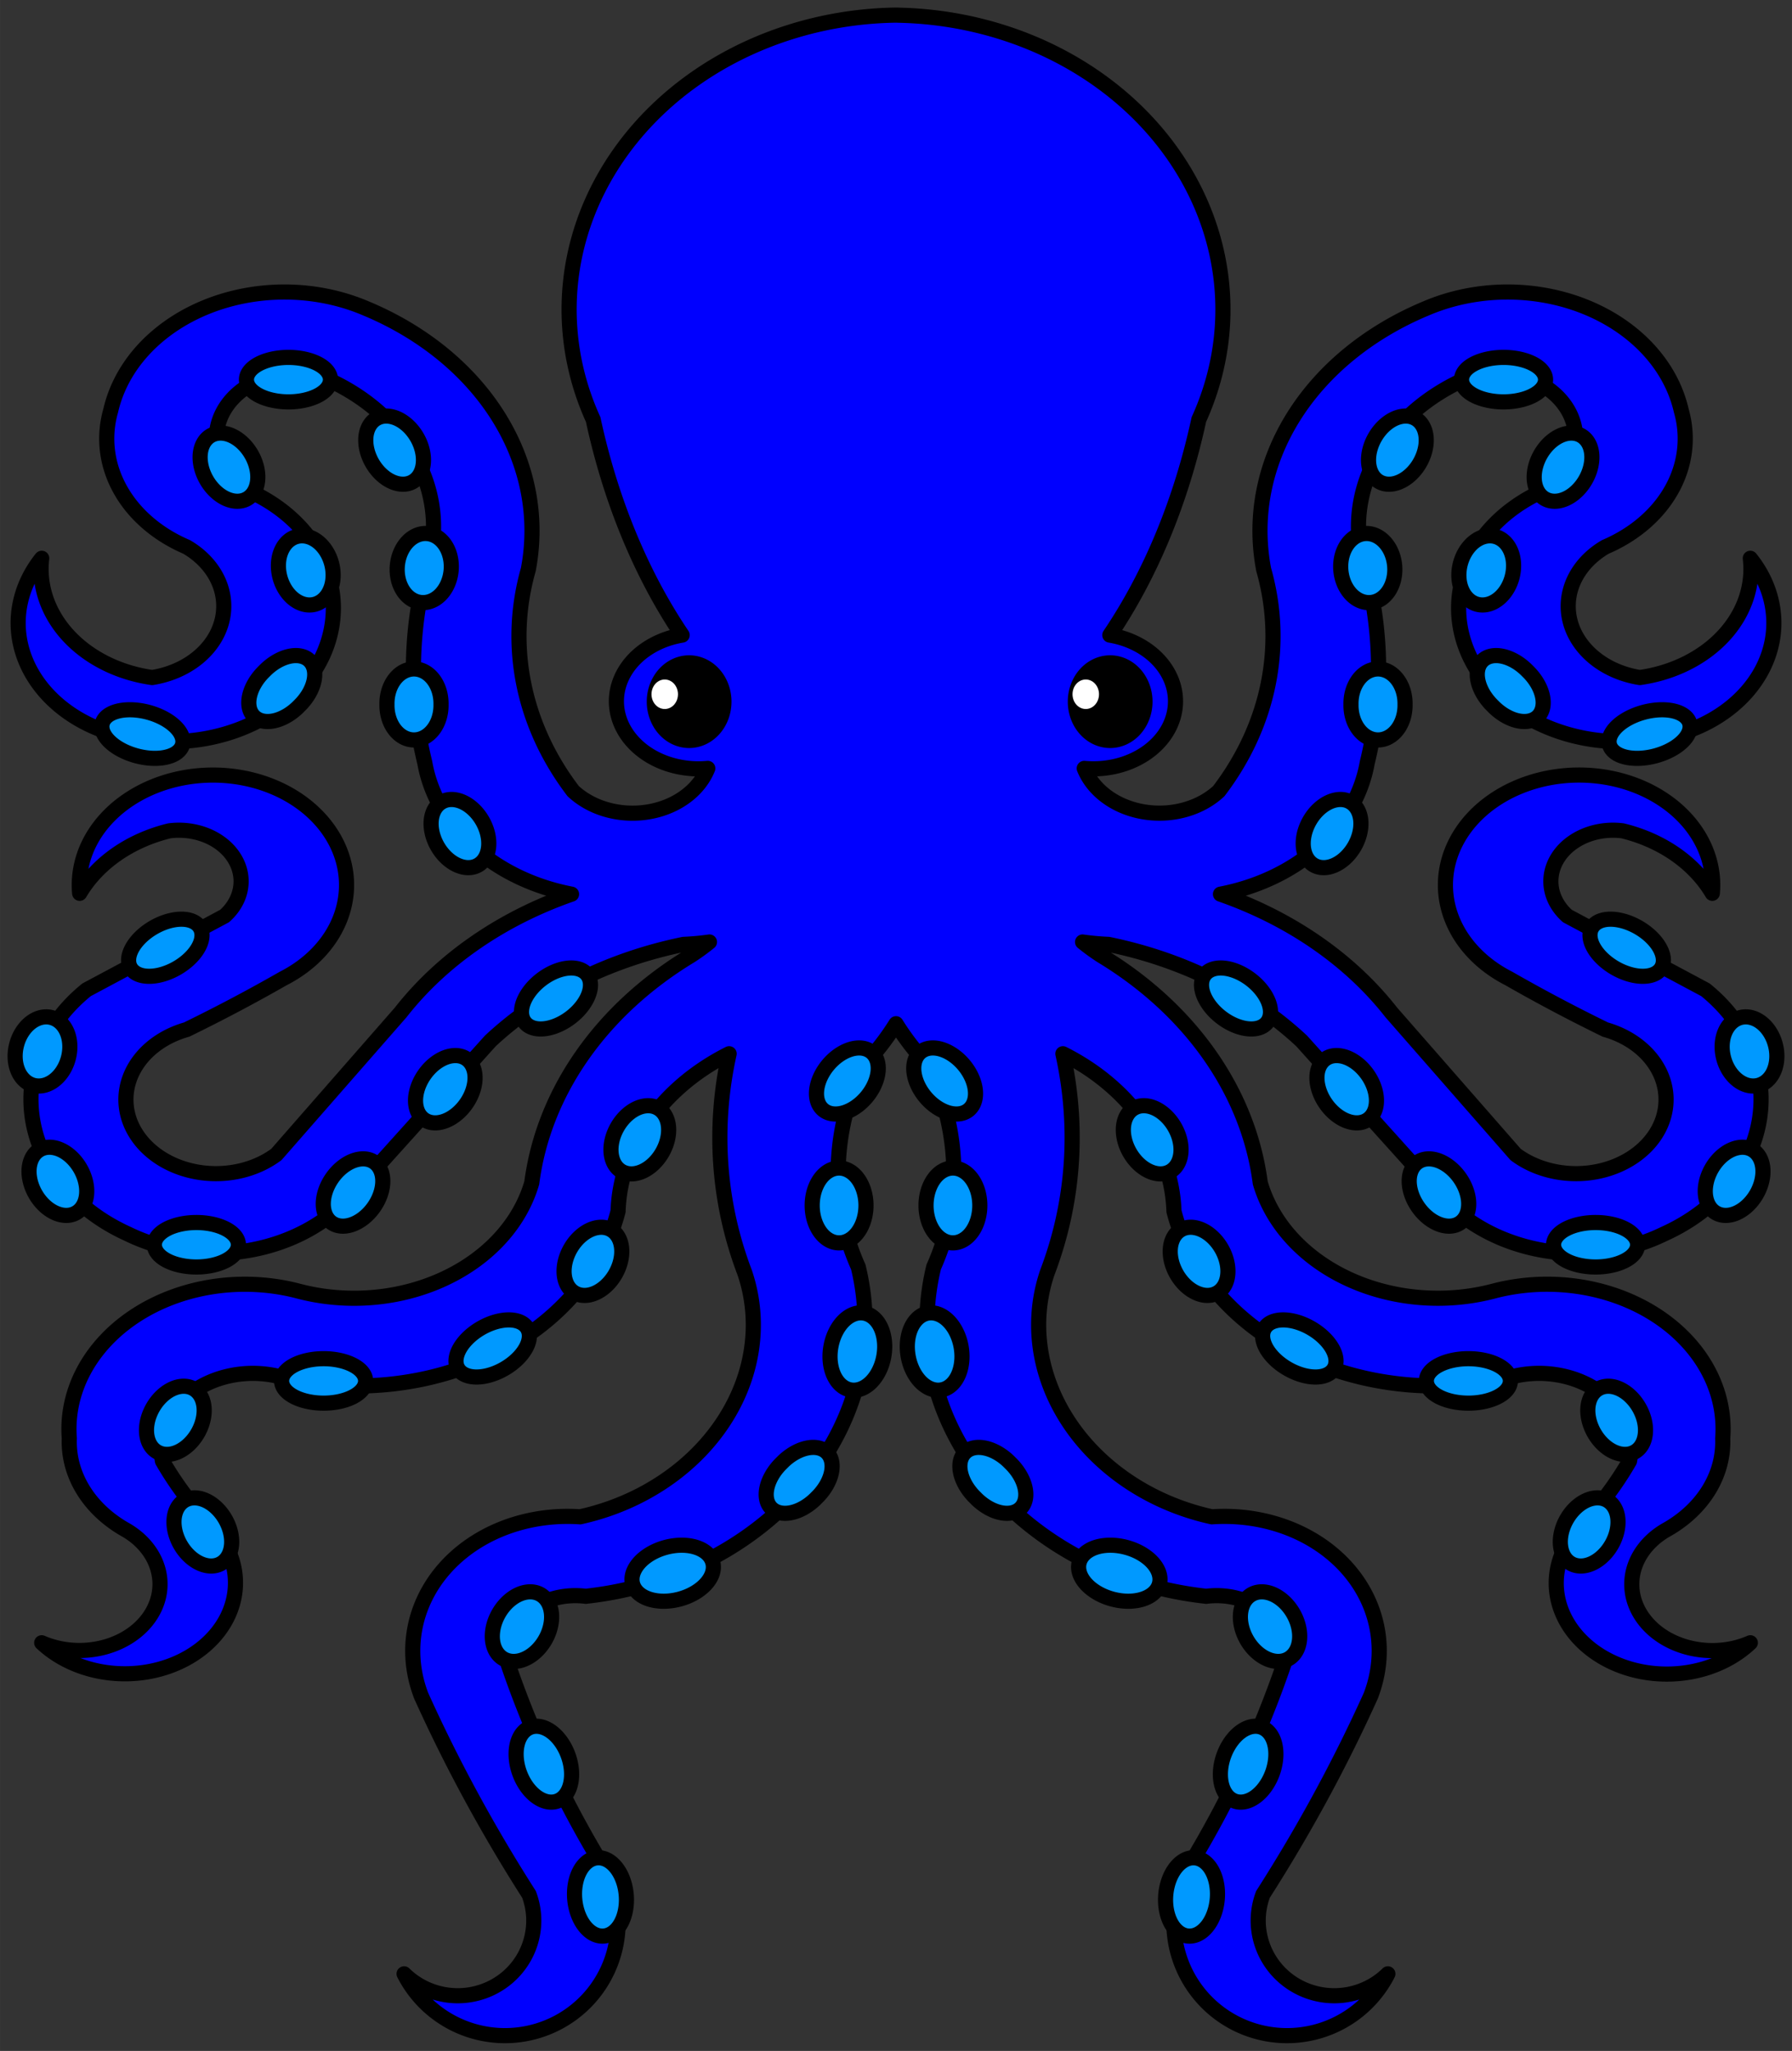 <?xml version="1.0" encoding="UTF-8" standalone="no"?>
<!DOCTYPE svg PUBLIC "-//W3C//DTD SVG 1.0//EN" "http://www.w3.org/TR/2001/REC-SVG-20010904/DTD/svg10.dtd">
<!-- Generated by Microsoft Visio 11.0, SVG Export, v1.0 Polypus.svg Page-1 -->
<svg xmlns="http://www.w3.org/2000/svg" xmlns:xlink="http://www.w3.org/1999/xlink" xmlns:ev="http://www.w3.org/2001/xml-events"
		xmlns:v="http://schemas.microsoft.com/visio/2003/SVGExtensions/" width="4.932in" height="5.644in"
		viewBox="0 0 355.105 406.373" xml:space="preserve" color-interpolation-filters="sRGB" class="st6">
	<rect x="0" y="0" width="355.105" height="406.373" fill="#333333" stroke="none"/>
	<title>Polypus, Octopus</title>
	<v:documentProperties v:langID="1033" v:viewMarkup="false"/>

	<style type="text/css">
	<![CDATA[
		.st1 {fill:#0000ff}
		.st2 {stroke:#000000;stroke-linecap:round;stroke-linejoin:round;stroke-width:3}
		.st3 {fill:#000000;stroke:#000000;stroke-linecap:round;stroke-linejoin:round;stroke-width:3}
		.st4 {fill:#ffffff;stroke:none;stroke-linecap:round;stroke-linejoin:round;stroke-width:3}
		.st5 {fill:#0099ff;stroke:#000000;stroke-linecap:round;stroke-linejoin:round;stroke-width:3}
		.st6 {fill:none;fill-rule:evenodd;font-size:12px;overflow:visible;stroke-linecap:square;stroke-miterlimit:3}
	]]>
	</style>

	<g v:mID="0" v:index="1" v:groupContext="foregroundPage">
		<title>Page-1</title>
		<v:pageProperties v:drawingScale="1" v:pageScale="1" v:drawingUnits="19" v:shadowOffsetX="9" v:shadowOffsetY="-9"/>
		<g id="group2-1" transform="translate(3,-3)" v:mID="2" v:groupContext="group">
			<title>Sheet.2</title>
			<g id="shape3-2" v:mID="3" v:groupContext="shape" transform="translate(0.595,0)">
				<title>Sheet.3</title>
				<path d="M174.36 6 A7.321 6.486 0 0 0 174.21 6 A7.321 6.486 0 0 0 173.96 6 A7.321 6.486 -180 0 0 173.71
							 6 A7.321 6.486 -180 0 0 173.55 6 A65.852 58.344 -0 0 0 113.95 86.13 A102.474 69.7 -92.09 0
							 0 131.58 128.84 A16.269 13.382 -180 0 0 136.66 155.25 A15.69 12.906 -180 0 1 109.98 159.75 A70.318
							 57.837 -180 0 1 101.09 115.87 A60.048 49.39 0 0 0 68.95 64.12 A35.025 28.808 0 0 0 18.34 84.37
							 A29.398 24.18 0 0 0 33.39 111.37 A17.515 14.406 -180 0 1 26.55 137.25 A26.534 21.824 -180 0 1 4.67
							 113.62 A28.361 23.327 0 0 0 25.18 149.62 A32.184 26.472 0 0 0 47.75 101.25 A15.669 12.888 -180 0
							 1 60.06 77.62 A40.488 33.302 -180 0 1 80.58 117 A114.245 93.968 0 0 0 80.58 154.12 A38.099 31.337
							 0 0 0 109.66 180.17 A75.124 61.791 0 0 0 75.79 203.62 L51.17 231.75 A17.839 14.673 -180 1 1 33.39
							 207 A313.213 257.621 0 0 0 52.54 196.87 A26.481 21.781 0 1 0 12.19 180 A28.893 23.765 0 0 1 29.97
							 167.62 A12.313 10.127 0 0 1 40.91 184.5 L13.56 199.12 A37.017 30.447 -180 0 0 21.76 247.5 A33.44
							 27.504 -180 0 0 66.22 239.62 L93.57 209.25 A75.286 61.924 -180 0 1 131.87 190.12 A43.336 35.644
							 0 0 0 136.99 189.65 A43.745 35.981 -180 0 1 133.24 192.37 A78.278 64.384 0 0 0 101.78 237.37 A36.199
							 29.774 -180 0 1 55.27 258.75 A34.866 28.678 0 0 0 10.14 288 A25.66 21.105 0 0 0 21.08 306 A15.973
							 13.138 0 0 1 4.67 328.5 A21.915 18.026 0 0 0 38.86 306 A83.247 68.472 0 0 1 28.6 292.5 A18.157
							 14.935 0 0 1 51.17 275.62 A52.969 43.567 -180 0 0 118.88 243 A45.934 37.781 0 0 1 140.89 211.79
							 A100.072 86.505 -8.73 0 0 143.98 255.17 A42.998 37.168 170.18 0 1 111.36 303.54 A31.909 27.583 -172.78
							 0 0 79.86 338.98 A320.286 276.865 -156.69 0 0 101.23 378.35 A15.068 14.891 0 0 1 76.48 394.1 A22.419
							 22.381 -1.26 1 0 115.86 372.73 A204.343 176.64 32.07 0 1 96.73 331.67 A15.478 13.38 21.76 0 1 112.48
							 319.29 A62.189 53.758 -3.01 0 0 166.48 254.04 A60.76 52.523 166.02 0 1 167.33 214.32 A61.773 53.398
							 -173.96 0 0 173.96 205.84 A61.773 53.398 -6.04 0 0 180.58 214.32 A60.76 52.523 13.98 0 1 181.43
							 254.04 A62.189 53.758 -176.99 0 0 235.43 319.29 A15.478 13.38 158.24 0 1 251.18 331.67 A204.343 176.64
							 147.93 0 1 232.05 372.73 A22.419 22.381 -178.74 1 0 271.43 394.1 A15.068 14.891 180 0 1 246.68 378.35
							 A320.286 276.865 -23.31 0 0 268.05 338.98 A31.909 27.583 -7.22 0 0 236.55 303.54 A42.998 37.168 9.82
							 0 1 203.93 255.17 A100.072 86.505 -171.27 0 0 207.03 211.79 A45.934 37.781 0 0 1 229.04 243 A52.969
							 43.567 -180 0 0 296.74 275.62 A18.157 14.935 0 0 1 319.31 292.5 A83.247 68.472 0 0 1 309.05 306
							 A21.915 18.026 -180 0 0 343.25 328.5 A15.973 13.138 0 0 1 326.83 306 A25.66 21.105 -180 0 0 337.78
							 288 A34.866 28.678 -180 0 0 292.64 258.75 A36.199 29.774 0 0 1 246.14 237.37 A78.278 64.384 -180
							 0 0 214.68 192.37 A43.745 35.981 0 0 1 210.93 189.65 A43.336 35.644 -180 0 0 216.05 190.12 A75.286
							 61.924 0 0 1 254.34 209.25 L281.7 239.62 A33.44 27.504 -180 0 0 326.15 247.5 A37.017 30.447 -180
							 0 0 334.36 199.12 L307 184.5 A12.313 10.127 0 0 1 317.94 167.62 A28.893 23.765 0 0 1 335.72 180
							 A26.481 21.781 -180 1 0 295.38 196.87 A313.213 257.621 -180 0 0 314.52 207 A17.839 14.673 0 1 1
							 296.74 231.75 L272.12 203.62 A75.124 61.791 -180 0 0 238.26 180.17 A38.099 31.337 -180 0 0 267.34
							 154.12 A114.245 93.968 -180 0 0 267.34 117 A40.488 33.302 0 0 1 287.85 77.62 A15.669 12.888 0 0
							 1 300.16 101.25 A32.184 26.472 -180 0 0 322.73 149.62 A28.361 23.327 -180 0 0 343.25 113.62 A26.534
							 21.824 0 0 1 321.36 137.25 A17.515 14.406 0 0 1 314.52 111.37 A29.398 24.18 -180 0 0 329.57 84.37
							 A35.025 28.808 -180 0 0 278.96 64.12 A60.048 49.39 -180 0 0 246.82 115.87 A70.318 57.837 0 0
							 1 237.93 159.75 A15.69 12.906 0 0 1 211.26 155.25 A16.269 13.382 -180 0 0 216.33 128.84 A102.474
							 69.7 -87.91 0 0 233.97 86.13 A65.837 58.33 -180 0 0 174.36 6.01 L174.36 6 Z" class="st1"/>
				<path d="M174.36 6 A7.321 6.486 0 0 0 174.21 6 A7.321 6.486 0 0 0 173.96 6 A7.321 6.486 -180 0 0 173.71
							 6 A7.321 6.486 -180 0 0 173.55 6 A65.852 58.344 -0 0 0 113.95 86.13 A102.474 69.7 -92.09 0
							 0 131.58 128.84 A16.269 13.382 -180 0 0 136.66 155.25 A15.69 12.906 -180 0 1 109.98 159.75 A70.318
							 57.837 -180 0 1 101.09 115.87 A60.048 49.39 0 0 0 68.95 64.12 A35.025 28.808 0 0 0 18.34 84.37
							 A29.398 24.18 0 0 0 33.39 111.37 A17.515 14.406 -180 0 1 26.55 137.25 A26.534 21.824 -180 0 1 4.67
							 113.62 A28.361 23.327 0 0 0 25.18 149.62 A32.184 26.472 0 0 0 47.75 101.25 A15.669 12.888 -180 0
							 1 60.06 77.62 A40.488 33.302 -180 0 1 80.58 117 A114.245 93.968 0 0 0 80.58 154.12 A38.099 31.337
							 0 0 0 109.66 180.17 A75.124 61.791 0 0 0 75.79 203.62 L51.17 231.75 A17.839 14.673 -180 1 1 33.39
							 207 A313.213 257.621 0 0 0 52.54 196.87 A26.481 21.781 0 1 0 12.19 180 A28.893 23.765 0 0 1 29.97
							 167.62 A12.313 10.127 0 0 1 40.91 184.5 L13.56 199.12 A37.017 30.447 -180 0 0 21.76 247.5 A33.44
							 27.504 -180 0 0 66.22 239.62 L93.57 209.25 A75.286 61.924 -180 0 1 131.87 190.12 A43.336 35.644
							 0 0 0 136.99 189.65 A43.745 35.981 -180 0 1 133.24 192.37 A78.278 64.384 0 0 0 101.78 237.37 A36.199
							 29.774 -180 0 1 55.27 258.75 A34.866 28.678 0 0 0 10.14 288 A25.66 21.105 0 0 0 21.08 306 A15.973
							 13.138 0 0 1 4.67 328.5 A21.915 18.026 0 0 0 38.86 306 A83.247 68.472 0 0 1 28.6 292.5 A18.157
							 14.935 0 0 1 51.17 275.62 A52.969 43.567 -180 0 0 118.88 243 A45.934 37.781 0 0 1 140.89 211.79
							 A100.072 86.505 -8.73 0 0 143.98 255.17 A42.998 37.168 170.18 0 1 111.36 303.54 A31.909 27.583 -172.78
							 0 0 79.86 338.98 A320.286 276.865 -156.69 0 0 101.23 378.35 A15.068 14.891 0 0 1 76.48 394.1 A22.419
							 22.381 -1.26 1 0 115.86 372.73 A204.343 176.64 32.07 0 1 96.73 331.67 A15.478 13.38 21.76 0 1 112.48
							 319.29 A62.189 53.758 -3.01 0 0 166.48 254.04 A60.76 52.523 166.02 0 1 167.33 214.32 A61.773 53.398
							 -173.96 0 0 173.96 205.84 A61.773 53.398 -6.04 0 0 180.58 214.32 A60.76 52.523 13.98 0 1 181.43
							 254.04 A62.189 53.758 -176.99 0 0 235.43 319.29 A15.478 13.38 158.24 0 1 251.18 331.67 A204.343 176.64
							 147.93 0 1 232.05 372.73 A22.419 22.381 -178.74 1 0 271.43 394.1 A15.068 14.891 180 0 1 246.68 378.35
							 A320.286 276.865 -23.31 0 0 268.05 338.98 A31.909 27.583 -7.22 0 0 236.55 303.54 A42.998 37.168 9.82
							 0 1 203.93 255.17 A100.072 86.505 -171.27 0 0 207.03 211.79 A45.934 37.781 0 0 1 229.04 243 A52.969
							 43.567 -180 0 0 296.74 275.62 A18.157 14.935 0 0 1 319.31 292.5 A83.247 68.472 0 0 1 309.05 306
							 A21.915 18.026 -180 0 0 343.25 328.5 A15.973 13.138 0 0 1 326.83 306 A25.66 21.105 -180 0 0 337.78
							 288 A34.866 28.678 -180 0 0 292.64 258.75 A36.199 29.774 0 0 1 246.14 237.37 A78.278 64.384 -180
							 0 0 214.68 192.37 A43.745 35.981 0 0 1 210.93 189.65 A43.336 35.644 -180 0 0 216.05 190.12 A75.286
							 61.924 0 0 1 254.34 209.25 L281.7 239.62 A33.44 27.504 -180 0 0 326.15 247.5 A37.017 30.447 -180
							 0 0 334.36 199.12 L307 184.5 A12.313 10.127 0 0 1 317.94 167.62 A28.893 23.765 0 0 1 335.72 180
							 A26.481 21.781 -180 1 0 295.38 196.87 A313.213 257.621 -180 0 0 314.52 207 A17.839 14.673 0 1 1
							 296.74 231.75 L272.12 203.62 A75.124 61.791 -180 0 0 238.26 180.17 A38.099 31.337 -180 0 0 267.34
							 154.12 A114.245 93.968 -180 0 0 267.34 117 A40.488 33.302 0 0 1 287.85 77.62 A15.669 12.888 0 0
							 1 300.16 101.25 A32.184 26.472 -180 0 0 322.73 149.62 A28.361 23.327 -180 0 0 343.25 113.62 A26.534
							 21.824 0 0 1 321.36 137.25 A17.515 14.406 0 0 1 314.52 111.37 A29.398 24.18 -180 0 0 329.57 84.37
							 A35.025 28.808 -180 0 0 278.96 64.12 A60.048 49.39 -180 0 0 246.82 115.87 A70.318 57.837 0 0
							 1 237.93 159.75 A15.69 12.906 0 0 1 211.26 155.25 A16.269 13.382 -180 0 0 216.33 128.84 A102.474
							 69.7 -87.91 0 0 233.97 86.13 A65.837 58.33 -180 0 0 174.36 6.01" class="st2"/>
			</g>
			<g id="group66-5" transform="translate(126.104,-256.792)" v:mID="66" v:groupContext="group">
				<title>Sheet.66</title>
				<g id="group67-6" transform="translate(83.433,0)" v:mID="67" v:groupContext="group">
					<title>Sheet.67</title>
					<g id="shape68-7" v:mID="68" v:groupContext="shape" transform="translate(0.559,0)">
						<title>Ellipse.7</title>
						<v:userDefs>
							<v:ud v:nameU="visVersion" v:val="VT0(14):26"/>
						</v:userDefs>
						<path d="M0 398.69 A6.896 7.688 0 0 1 13.79 398.69 A6.896 7.688 0 1 1 0 398.69 Z" class="st3"/>
					</g>
					<g id="shape69-9" v:mID="69" v:groupContext="shape" transform="translate(1.94844E-014,-6.212)">
						<title>Ellipse.169</title>
						<v:userDefs>
							<v:ud v:nameU="visVersion" v:val="VT0(14):26"/>
						</v:userDefs>
						<path d="M0 403.45 A2.622 2.923 0 0 1 5.24 403.45 A2.622 2.923 0 1 1 0 403.45 Z" class="st4"/>
					</g>
				</g>
				<g id="group70-11" v:mID="70" v:groupContext="group">
					<title>Sheet.70</title>
					<g id="shape71-12" v:mID="71" v:groupContext="shape" transform="translate(0.559,0)">
						<title>Ellipse.7</title>
						<v:userDefs>
							<v:ud v:nameU="visVersion" v:val="VT0(14):26"/>
						</v:userDefs>
						<path d="M0 398.69 A6.896 7.688 0 0 1 13.79 398.69 A6.896 7.688 0 1 1 0 398.69 Z" class="st3"/>
					</g>
					<g id="shape72-14" v:mID="72" v:groupContext="shape" transform="translate(1.94844E-014,-6.212)">
						<title>Ellipse.169</title>
						<v:userDefs>
							<v:ud v:nameU="visVersion" v:val="VT0(14):26"/>
						</v:userDefs>
						<path d="M0 403.45 A2.622 2.923 0 0 1 5.24 403.45 A2.622 2.923 0 1 1 0 403.45 Z" class="st4"/>
					</g>
				</g>
			</g>
			<g id="group1-16" transform="translate(0,-19.752)" v:mID="1" v:groupContext="group">
				<title>Sheet.1</title>
				<g id="shape5-17" v:mID="5" v:groupContext="shape" transform="translate(436.808,545.721) rotate(-40) scale(1,-1)">
					<title>Ellipse.5</title>
					<v:userDefs>
						<v:ud v:nameU="visVersion" v:val="VT0(14):26"/>
					</v:userDefs>
					<path d="M0 398.92 A4.964 7.457 0 0 1 9.93 398.92 A4.964 7.457 0 1 1 0 398.92 Z" class="st5"/>
				</g>
				<g id="shape6-19" v:mID="6" v:groupContext="shape" transform="translate(180.502,660.562) scale(1,-1)">
					<title>Ellipse.6</title>
					<v:userDefs>
						<v:ud v:nameU="visVersion" v:val="VT0(14):26"/>
					</v:userDefs>
					<path d="M0 398.96 A5.328 7.411 0 1 1 10.66 398.96 A5.328 7.411 0 0 1 0 398.96 Z" class="st5"/>
				</g>
				<g id="shape7-21" v:mID="7" v:groupContext="shape" transform="translate(246.185,684.062) rotate(-10) scale(1,-1)">
					<title>Ellipse.7</title>
					<v:userDefs>
						<v:ud v:nameU="visVersion" v:val="VT0(14):26"/>
					</v:userDefs>
					<path d="M0 398.65 A5.328 7.723 0 0 1 10.66 398.65 A5.328 7.723 0 1 1 0 398.65 Z" class="st5"/>
				</g>
				<g id="shape8-23" v:mID="8" v:groupContext="shape" transform="translate(472.281,601.508) rotate(-45) scale(1,-1)">
					<title>Ellipse.8</title>
					<v:userDefs>
						<v:ud v:nameU="visVersion" v:val="VT0(14):26"/>
					</v:userDefs>
					<path d="M0 398.79 A4.882 7.585 0 1 1 9.76 398.79 A4.882 7.585 0 1 1 0 398.79 Z" class="st5"/>
				</g>
				<g id="shape9-25" v:mID="9" v:groupContext="shape" transform="translate(602.014,442.645) rotate(-75) scale(1,-1)">
					<title>Ellipse.9</title>
					<v:userDefs>
						<v:ud v:nameU="visVersion" v:val="VT0(14):26"/>
					</v:userDefs>
					<path d="M0 398.15 A5.305 8.225 0 0 1 10.61 398.15 A5.305 8.225 0 0 1 0 398.15 Z" class="st5"/>
				</g>
				<g id="shape10-27" v:mID="10" v:groupContext="shape" transform="translate(443.598,693.263) rotate(-30) scale(1,-1)">
					<title>Ellipse.10</title>
					<v:userDefs>
						<v:ud v:nameU="visVersion" v:val="VT0(14):26"/>
					</v:userDefs>
					<path d="M0 399.02 A5.293 7.348 0 0 1 10.59 399.02 A5.293 7.348 0 1 1 0 399.02 Z" class="st5"/>
				</g>
				<g id="shape11-29" v:mID="11" v:groupContext="shape" transform="translate(103.197,745.111) rotate(20) scale(1,-1)">
					<title>Ellipse.11</title>
					<v:userDefs>
						<v:ud v:nameU="visVersion" v:val="VT0(14):26"/>
					</v:userDefs>
					<path d="M0 398.59 A5.119 7.779 0 0 1 10.24 398.59 A5.119 7.779 0 0 1 0 398.59 Z" class="st5"/>
				</g>
				<g id="shape12-31" v:mID="12" v:groupContext="shape" transform="translate(420.465,596.835) rotate(-30) scale(1,-1)">
					<title>Ellipse.12</title>
					<v:userDefs>
						<v:ud v:nameU="visVersion" v:val="VT0(14):26"/>
					</v:userDefs>
					<path d="M0 399.16 A5.119 7.216 0 0 1 10.24 399.16 A5.119 7.216 0 1 1 0 399.16 Z" class="st5"/>
				</g>
				<g id="shape13-33" v:mID="13" v:groupContext="shape" transform="translate(429.757,620.918) rotate(-30) scale(1,-1)">
					<title>Ellipse.13</title>
					<v:userDefs>
						<v:ud v:nameU="visVersion" v:val="VT0(14):26"/>
					</v:userDefs>
					<path d="M0 399.16 A5.119 7.216 0 0 1 10.24 399.16 A5.119 7.216 0 1 1 0 399.16 Z" class="st5"/>
				</g>
				<g id="shape14-35" v:mID="14" v:groupContext="shape" transform="translate(597.196,493.169) rotate(-60) scale(1,-1)">
					<title>Ellipse.14</title>
					<v:userDefs>
						<v:ud v:nameU="visVersion" v:val="VT0(14):26"/>
					</v:userDefs>
					<path d="M0 398.42 A4.644 7.955 0 1 1 9.29 398.42 A4.644 7.955 0 0 1 0 398.42 Z" class="st5"/>
				</g>
				<g id="shape15-37" v:mID="15" v:groupContext="shape" transform="translate(686.206,300.773) rotate(90) scale(-1,1)">
					<title>Ellipse.15</title>
					<v:userDefs>
						<v:ud v:nameU="visVersion" v:val="VT0(14):26"/>
					</v:userDefs>
					<path d="M0 398.05 A4.406 8.324 0 0 1 8.81 398.05 A4.406 8.324 0 1 1 0 398.05 Z" class="st5"/>
				</g>
				<g id="shape16-39" v:mID="16" v:groupContext="shape" transform="translate(512.507,652.418) rotate(-30) scale(1,-1)">
					<title>Ellipse.16</title>
					<v:userDefs>
						<v:ud v:nameU="visVersion" v:val="VT0(14):26"/>
					</v:userDefs>
					<path d="M0 399.16 A5.119 7.216 0 0 1 10.24 399.16 A5.119 7.216 0 1 1 0 399.16 Z" class="st5"/>
				</g>
				<g id="shape17-41" v:mID="17" v:groupContext="shape" transform="translate(107.899,669.413) rotate(30) scale(1,-1)">
					<title>Ellipse.17</title>
					<v:userDefs>
						<v:ud v:nameU="visVersion" v:val="VT0(14):26"/>
					</v:userDefs>
					<path d="M0 399.16 A5.119 7.216 0 0 1 10.24 399.16 A5.119 7.216 0 1 1 0 399.16 Z" class="st5"/>
				</g>
				<g id="shape18-43" v:mID="18" v:groupContext="shape"
						transform="translate(556.544,465.365) rotate(-52.8) scale(1,-1)">
					<title>Ellipse.18</title>
					<v:userDefs>
						<v:ud v:nameU="visVersion" v:val="VT0(14):26"/>
					</v:userDefs>
					<path d="M0 398.59 A4.754 7.784 0 1 1 9.51 398.59 A4.754 7.784 0 1 1 0 398.59 Z" class="st5"/>
				</g>
				<g id="shape19-45" v:mID="19" v:groupContext="shape" transform="translate(488.612,568.337) rotate(-35) scale(1,-1)">
					<title>Ellipse.19</title>
					<v:userDefs>
						<v:ud v:nameU="visVersion" v:val="VT0(14):26"/>
					</v:userDefs>
					<path d="M0 399.04 A5.044 7.333 0 1 1 10.09 399.04 A5.044 7.333 0 1 1 0 399.04 Z" class="st5"/>
				</g>
				<g id="shape20-47" v:mID="20" v:groupContext="shape" transform="translate(506.895,588.805) rotate(-35) scale(1,-1)">
					<title>Ellipse.20</title>
					<v:userDefs>
						<v:ud v:nameU="visVersion" v:val="VT0(14):26"/>
					</v:userDefs>
					<path d="M0 399.04 A5.044 7.333 0 1 1 10.09 399.04 A5.044 7.333 0 1 1 0 399.04 Z" class="st5"/>
				</g>
				<g id="shape21-49" v:mID="21" v:groupContext="shape" transform="translate(711.416,273.793) rotate(90) scale(-1,1)">
					<title>Ellipse.21</title>
					<v:userDefs>
						<v:ud v:nameU="visVersion" v:val="VT0(14):26"/>
					</v:userDefs>
					<path d="M0 398.05 A4.406 8.324 0 0 1 8.81 398.05 A4.406 8.324 0 1 1 0 398.05 Z" class="st5"/>
				</g>
				<g id="shape22-51" v:mID="22" v:groupContext="shape" transform="translate(136.622,599.944) rotate(30) scale(1,-1)">
					<title>Ellipse.22</title>
					<v:userDefs>
						<v:ud v:nameU="visVersion" v:val="VT0(14):26"/>
					</v:userDefs>
					<path d="M0 399.16 A5.119 7.216 0 0 1 10.24 399.16 A5.119 7.216 0 1 1 0 399.16 Z" class="st5"/>
				</g>
				<g id="shape23-53" v:mID="23" v:groupContext="shape" transform="translate(441.952,618.275) rotate(-15) scale(1,-1)">
					<title>Ellipse.23</title>
					<v:userDefs>
						<v:ud v:nameU="visVersion" v:val="VT0(14):26"/>
					</v:userDefs>
					<path d="M0 399.43 A5.293 6.946 0 0 1 10.59 399.43 A5.293 6.946 0 1 1 0 399.43 Z" class="st5"/>
				</g>
				<g id="shape24-55" v:mID="24" v:groupContext="shape" transform="translate(662.068,413.772) rotate(-60) scale(1,-1)">
					<title>Ellipse.24</title>
					<v:userDefs>
						<v:ud v:nameU="visVersion" v:val="VT0(14):26"/>
					</v:userDefs>
					<path d="M0 398.42 A4.644 7.955 0 1 1 9.29 398.42 A4.644 7.955 0 0 1 0 398.42 Z" class="st5"/>
				</g>
				<g id="shape25-57" v:mID="25" v:groupContext="shape" transform="translate(56.95,531.038) rotate(30) scale(1,-1)">
					<title>Ellipse.25</title>
					<v:userDefs>
						<v:ud v:nameU="visVersion" v:val="VT0(14):26"/>
					</v:userDefs>
					<path d="M0 399.16 A5.119 7.216 0 0 1 10.24 399.16 A5.119 7.216 0 1 1 0 399.16 Z" class="st5"/>
				</g>
				<g id="shape26-59" v:mID="26" v:groupContext="shape" transform="translate(264.715,561.861) scale(1,-1)">
					<title>Ellipse.26</title>
					<v:userDefs>
						<v:ud v:nameU="visVersion" v:val="VT0(14):26"/>
					</v:userDefs>
					<path d="M0 399.53 A5.357 6.847 0 1 1 10.71 399.53 A5.357 6.847 0 1 1 0 399.53 Z" class="st5"/>
				</g>
				<g id="shape27-61" v:mID="27" v:groupContext="shape" transform="translate(297.528,533.762) rotate(-5) scale(1,-1)">
					<title>Ellipse.27</title>
					<v:userDefs>
						<v:ud v:nameU="visVersion" v:val="VT0(14):26"/>
					</v:userDefs>
					<path d="M0 399.51 A5.35 6.858 0 0 1 10.7 399.51 A5.35 6.858 0 1 1 0 399.51 Z" class="st5"/>
				</g>
				<g id="shape28-63" v:mID="28" v:groupContext="shape" transform="translate(69.894,455.066) rotate(30) scale(1,-1)">
					<title>Ellipse.28</title>
					<v:userDefs>
						<v:ud v:nameU="visVersion" v:val="VT0(14):26"/>
					</v:userDefs>
					<path d="M0 399.16 A5.119 7.216 0 0 1 10.24 399.16 A5.119 7.216 0 1 1 0 399.16 Z" class="st5"/>
				</g>
				<g id="shape29-65" v:mID="29" v:groupContext="shape" transform="translate(693.172,102.379) rotate(90) scale(-1,1)">
					<title>Ellipse.29</title>
					<v:userDefs>
						<v:ud v:nameU="visVersion" v:val="VT0(14):26"/>
					</v:userDefs>
					<path d="M0 398.05 A4.406 8.324 0 0 1 8.81 398.05 A4.406 8.324 0 1 1 0 398.05 Z" class="st5"/>
				</g>
				<g id="shape30-67" v:mID="30" v:groupContext="shape" transform="translate(102.72,458.441) rotate(30) scale(1,-1)">
					<title>Ellipse.30</title>
					<v:userDefs>
						<v:ud v:nameU="visVersion" v:val="VT0(14):26"/>
					</v:userDefs>
					<path d="M0 399.16 A5.119 7.216 0 0 1 10.24 399.16 A5.119 7.216 0 1 1 0 399.16 Z" class="st5"/>
				</g>
				<g id="shape31-69" v:mID="31" v:groupContext="shape" transform="translate(183.02,520.221) rotate(15) scale(1,-1)">
					<title>Ellipse.31</title>
					<v:userDefs>
						<v:ud v:nameU="visVersion" v:val="VT0(14):26"/>
					</v:userDefs>
					<path d="M0 399.43 A5.293 6.946 0 0 1 10.59 399.43 A5.293 6.946 0 1 1 0 399.43 Z" class="st5"/>
				</g>
				<g id="shape32-71" v:mID="32" v:groupContext="shape" transform="translate(574.809,444.619) rotate(-45) scale(1,-1)">
					<title>Ellipse.32</title>
					<v:userDefs>
						<v:ud v:nameU="visVersion" v:val="VT0(14):26"/>
					</v:userDefs>
					<path d="M0 398.79 A4.882 7.585 0 1 1 9.76 398.79 A4.882 7.585 0 1 1 0 398.79 Z" class="st5"/>
				</g>
				<g id="shape33-73" v:mID="33" v:groupContext="shape" transform="translate(709.629,69.468) rotate(75) scale(-1,1)">
					<title>Ellipse.33</title>
					<v:userDefs>
						<v:ud v:nameU="visVersion" v:val="VT0(14):26"/>
					</v:userDefs>
					<path d="M0 398.15 A4.47 8.225 0 0 1 8.94 398.15 A4.47 8.225 0 1 1 -0 398.15 Z" class="st5"/>
				</g>
				<g id="shape34-75" v:mID="34" v:groupContext="shape" transform="translate(193.274,795.24) rotate(5) scale(1,-1)">
					<title>Ellipse.34</title>
					<v:userDefs>
						<v:ud v:nameU="visVersion" v:val="VT0(14):26"/>
					</v:userDefs>
					<path d="M0 398.59 A5.119 7.779 0 0 1 10.24 398.59 A5.119 7.779 0 0 1 0 398.59 Z" class="st5"/>
				</g>
				<g id="shape36-77" v:mID="36" v:groupContext="shape" transform="translate(-87.703,545.721) rotate(-140)">
					<title>Ellipse.169</title>
					<v:userDefs>
						<v:ud v:nameU="visVersion" v:val="VT0(14):26"/>
					</v:userDefs>
					<path d="M0 398.92 A4.964 7.457 0 0 1 9.93 398.92 A4.964 7.457 0 1 1 0 398.92 Z" class="st5"/>
				</g>
				<g id="shape37-79" v:mID="37" v:groupContext="shape" transform="translate(168.604,660.562) rotate(180)">
					<title>Ellipse.37</title>
					<v:userDefs>
						<v:ud v:nameU="visVersion" v:val="VT0(14):26"/>
					</v:userDefs>
					<path d="M0 398.96 A5.328 7.411 0 1 1 10.66 398.96 A5.328 7.411 0 0 1 0 398.96 Z" class="st5"/>
				</g>
				<g id="shape38-81" v:mID="38" v:groupContext="shape" transform="translate(102.92,684.062) rotate(-170)">
					<title>Ellipse.38</title>
					<v:userDefs>
						<v:ud v:nameU="visVersion" v:val="VT0(14):26"/>
					</v:userDefs>
					<path d="M0 398.65 A5.328 7.723 0 0 1 10.66 398.65 A5.328 7.723 0 1 1 0 398.65 Z" class="st5"/>
				</g>
				<g id="shape39-83" v:mID="39" v:groupContext="shape" transform="translate(-123.175,601.508) rotate(-135)">
					<title>Ellipse.39</title>
					<v:userDefs>
						<v:ud v:nameU="visVersion" v:val="VT0(14):26"/>
					</v:userDefs>
					<path d="M0 398.79 A4.882 7.585 0 1 1 9.76 398.79 A4.882 7.585 0 1 1 0 398.79 Z" class="st5"/>
				</g>
				<g id="shape40-85" v:mID="40" v:groupContext="shape" transform="translate(-252.909,442.645) rotate(-105)">
					<title>Ellipse.40</title>
					<v:userDefs>
						<v:ud v:nameU="visVersion" v:val="VT0(14):26"/>
					</v:userDefs>
					<path d="M0 398.15 A5.305 8.225 0 0 1 10.61 398.15 A5.305 8.225 0 0 1 0 398.15 Z" class="st5"/>
				</g>
				<g id="shape41-87" v:mID="41" v:groupContext="shape" transform="translate(-94.492,693.263) rotate(-150)">
					<title>Ellipse.41</title>
					<v:userDefs>
						<v:ud v:nameU="visVersion" v:val="VT0(14):26"/>
					</v:userDefs>
					<path d="M0 399.02 A5.293 7.348 0 0 1 10.59 399.02 A5.293 7.348 0 1 1 0 399.02 Z" class="st5"/>
				</g>
				<g id="shape42-89" v:mID="42" v:groupContext="shape" transform="translate(245.908,745.111) rotate(160)">
					<title>Ellipse.42</title>
					<v:userDefs>
						<v:ud v:nameU="visVersion" v:val="VT0(14):26"/>
					</v:userDefs>
					<path d="M0 398.59 A5.119 7.779 0 0 1 10.24 398.59 A5.119 7.779 0 0 1 0 398.59 Z" class="st5"/>
				</g>
				<g id="shape43-91" v:mID="43" v:groupContext="shape" transform="translate(-71.36,596.835) rotate(-150)">
					<title>Ellipse.43</title>
					<v:userDefs>
						<v:ud v:nameU="visVersion" v:val="VT0(14):26"/>
					</v:userDefs>
					<path d="M0 399.16 A5.119 7.216 0 0 1 10.24 399.16 A5.119 7.216 0 1 1 0 399.16 Z" class="st5"/>
				</g>
				<g id="shape44-93" v:mID="44" v:groupContext="shape" transform="translate(-80.652,620.918) rotate(-150)">
					<title>Ellipse.44</title>
					<v:userDefs>
						<v:ud v:nameU="visVersion" v:val="VT0(14):26"/>
					</v:userDefs>
					<path d="M0 399.16 A5.119 7.216 0 0 1 10.24 399.16 A5.119 7.216 0 1 1 0 399.16 Z" class="st5"/>
				</g>
				<g id="shape45-95" v:mID="45" v:groupContext="shape" transform="translate(-248.091,493.169) rotate(-120)">
					<title>Ellipse.45</title>
					<v:userDefs>
						<v:ud v:nameU="visVersion" v:val="VT0(14):26"/>
					</v:userDefs>
					<path d="M0 398.42 A4.644 7.955 0 1 1 9.29 398.42 A4.644 7.955 0 0 1 0 398.42 Z" class="st5"/>
				</g>
				<g id="shape46-97" v:mID="46" v:groupContext="shape" transform="translate(-337.101,300.773) rotate(-90)">
					<title>Ellipse.46</title>
					<v:userDefs>
						<v:ud v:nameU="visVersion" v:val="VT0(14):26"/>
					</v:userDefs>
					<path d="M0 398.05 A4.406 8.324 0 0 1 8.81 398.05 A4.406 8.324 0 1 1 0 398.05 Z" class="st5"/>
				</g>
				<g id="shape47-99" v:mID="47" v:groupContext="shape" transform="translate(-163.402,652.418) rotate(-150)">
					<title>Ellipse.47</title>
					<v:userDefs>
						<v:ud v:nameU="visVersion" v:val="VT0(14):26"/>
					</v:userDefs>
					<path d="M0 399.16 A5.119 7.216 0 0 1 10.24 399.16 A5.119 7.216 0 1 1 0 399.16 Z" class="st5"/>
				</g>
				<g id="shape48-101" v:mID="48" v:groupContext="shape" transform="translate(241.206,669.413) rotate(150)">
					<title>Ellipse.48</title>
					<v:userDefs>
						<v:ud v:nameU="visVersion" v:val="VT0(14):26"/>
					</v:userDefs>
					<path d="M0 399.16 A5.119 7.216 0 0 1 10.24 399.16 A5.119 7.216 0 1 1 0 399.16 Z" class="st5"/>
				</g>
				<g id="shape49-103" v:mID="49" v:groupContext="shape" transform="translate(-207.439,465.365) rotate(-127.2)">
					<title>Ellipse.49</title>
					<v:userDefs>
						<v:ud v:nameU="visVersion" v:val="VT0(14):26"/>
					</v:userDefs>
					<path d="M0 398.59 A4.754 7.784 0 1 1 9.51 398.59 A4.754 7.784 0 1 1 0 398.59 Z" class="st5"/>
				</g>
				<g id="shape50-105" v:mID="50" v:groupContext="shape" transform="translate(-139.507,568.337) rotate(-145)">
					<title>Ellipse.50</title>
					<v:userDefs>
						<v:ud v:nameU="visVersion" v:val="VT0(14):26"/>
					</v:userDefs>
					<path d="M0 399.04 A5.044 7.333 0 1 1 10.09 399.04 A5.044 7.333 0 1 1 0 399.04 Z" class="st5"/>
				</g>
				<g id="shape51-107" v:mID="51" v:groupContext="shape" transform="translate(-157.79,588.805) rotate(-145)">
					<title>Ellipse.51</title>
					<v:userDefs>
						<v:ud v:nameU="visVersion" v:val="VT0(14):26"/>
					</v:userDefs>
					<path d="M0 399.04 A5.044 7.333 0 1 1 10.09 399.04 A5.044 7.333 0 1 1 0 399.04 Z" class="st5"/>
				</g>
				<g id="shape52-109" v:mID="52" v:groupContext="shape" transform="translate(-362.311,273.793) rotate(-90)">
					<title>Ellipse.52</title>
					<v:userDefs>
						<v:ud v:nameU="visVersion" v:val="VT0(14):26"/>
					</v:userDefs>
					<path d="M0 398.05 A4.406 8.324 0 0 1 8.81 398.05 A4.406 8.324 0 1 1 0 398.05 Z" class="st5"/>
				</g>
				<g id="shape53-111" v:mID="53" v:groupContext="shape" transform="translate(212.483,599.944) rotate(150)">
					<title>Ellipse.53</title>
					<v:userDefs>
						<v:ud v:nameU="visVersion" v:val="VT0(14):26"/>
					</v:userDefs>
					<path d="M0 399.16 A5.119 7.216 0 0 1 10.24 399.16 A5.119 7.216 0 1 1 0 399.16 Z" class="st5"/>
				</g>
				<g id="shape54-113" v:mID="54" v:groupContext="shape" transform="translate(-92.847,618.275) rotate(-165)">
					<title>Ellipse.54</title>
					<v:userDefs>
						<v:ud v:nameU="visVersion" v:val="VT0(14):26"/>
					</v:userDefs>
					<path d="M0 399.43 A5.293 6.946 0 0 1 10.59 399.43 A5.293 6.946 0 1 1 0 399.43 Z" class="st5"/>
				</g>
				<g id="shape55-115" v:mID="55" v:groupContext="shape" transform="translate(-312.963,413.772) rotate(-120)">
					<title>Ellipse.55</title>
					<v:userDefs>
						<v:ud v:nameU="visVersion" v:val="VT0(14):26"/>
					</v:userDefs>
					<path d="M0 398.42 A4.644 7.955 0 1 1 9.29 398.42 A4.644 7.955 0 0 1 0 398.42 Z" class="st5"/>
				</g>
				<g id="shape56-117" v:mID="56" v:groupContext="shape" transform="translate(292.156,531.038) rotate(150)">
					<title>Ellipse.56</title>
					<v:userDefs>
						<v:ud v:nameU="visVersion" v:val="VT0(14):26"/>
					</v:userDefs>
					<path d="M0 399.16 A5.119 7.216 0 0 1 10.24 399.16 A5.119 7.216 0 1 1 0 399.16 Z" class="st5"/>
				</g>
				<g id="shape57-119" v:mID="57" v:groupContext="shape" transform="translate(84.39,561.861) rotate(180)">
					<title>Ellipse.57</title>
					<v:userDefs>
						<v:ud v:nameU="visVersion" v:val="VT0(14):26"/>
					</v:userDefs>
					<path d="M0 399.53 A5.357 6.847 0 1 1 10.71 399.53 A5.357 6.847 0 1 1 0 399.53 Z" class="st5"/>
				</g>
				<g id="shape58-121" v:mID="58" v:groupContext="shape" transform="translate(51.577,533.762) rotate(-175)">
					<title>Ellipse.58</title>
					<v:userDefs>
						<v:ud v:nameU="visVersion" v:val="VT0(14):26"/>
					</v:userDefs>
					<path d="M0 399.51 A5.35 6.858 0 0 1 10.7 399.51 A5.35 6.858 0 1 1 0 399.51 Z" class="st5"/>
				</g>
				<g id="shape59-123" v:mID="59" v:groupContext="shape" transform="translate(279.211,455.066) rotate(150)">
					<title>Ellipse.59</title>
					<v:userDefs>
						<v:ud v:nameU="visVersion" v:val="VT0(14):26"/>
					</v:userDefs>
					<path d="M0 399.16 A5.119 7.216 0 0 1 10.24 399.16 A5.119 7.216 0 1 1 0 399.16 Z" class="st5"/>
				</g>
				<g id="shape60-125" v:mID="60" v:groupContext="shape" transform="translate(-344.067,102.379) rotate(-90)">
					<title>Ellipse.60</title>
					<v:userDefs>
						<v:ud v:nameU="visVersion" v:val="VT0(14):26"/>
					</v:userDefs>
					<path d="M0 398.05 A4.406 8.324 0 0 1 8.81 398.05 A4.406 8.324 0 1 1 0 398.05 Z" class="st5"/>
				</g>
				<g id="shape61-127" v:mID="61" v:groupContext="shape" transform="translate(246.385,458.441) rotate(150)">
					<title>Ellipse.61</title>
					<v:userDefs>
						<v:ud v:nameU="visVersion" v:val="VT0(14):26"/>
					</v:userDefs>
					<path d="M0 399.16 A5.119 7.216 0 0 1 10.24 399.16 A5.119 7.216 0 1 1 0 399.16 Z" class="st5"/>
				</g>
				<g id="shape62-129" v:mID="62" v:groupContext="shape" transform="translate(166.085,520.221) rotate(165)">
					<title>Ellipse.35</title>
					<v:userDefs>
						<v:ud v:nameU="visVersion" v:val="VT0(14):26"/>
					</v:userDefs>
					<path d="M0 399.43 A5.293 6.946 0 0 1 10.59 399.43 A5.293 6.946 0 1 1 0 399.43 Z" class="st5"/>
				</g>
				<g id="shape63-131" v:mID="63" v:groupContext="shape" transform="translate(-225.704,444.619) rotate(-135)">
					<title>Ellipse.36</title>
					<v:userDefs>
						<v:ud v:nameU="visVersion" v:val="VT0(14):26"/>
					</v:userDefs>
					<path d="M0 398.79 A4.882 7.585 0 1 1 9.76 398.79 A4.882 7.585 0 1 1 0 398.79 Z" class="st5"/>
				</g>
				<g id="shape64-133" v:mID="64" v:groupContext="shape" transform="translate(-360.524,69.468) rotate(-75)">
					<title>Ellipse.64</title>
					<v:userDefs>
						<v:ud v:nameU="visVersion" v:val="VT0(14):26"/>
					</v:userDefs>
					<path d="M0 398.15 A4.47 8.225 0 0 1 8.94 398.15 A4.47 8.225 0 1 1 -0 398.15 Z" class="st5"/>
				</g>
				<g id="shape65-135" v:mID="65" v:groupContext="shape" transform="translate(155.831,795.24) rotate(175)">
					<title>Ellipse.65</title>
					<v:userDefs>
						<v:ud v:nameU="visVersion" v:val="VT0(14):26"/>
					</v:userDefs>
					<path d="M0 398.59 A5.119 7.779 0 0 1 10.24 398.59 A5.119 7.779 0 0 1 0 398.59 Z" class="st5"/>
				</g>
			</g>
		</g>
	</g>
</svg>
